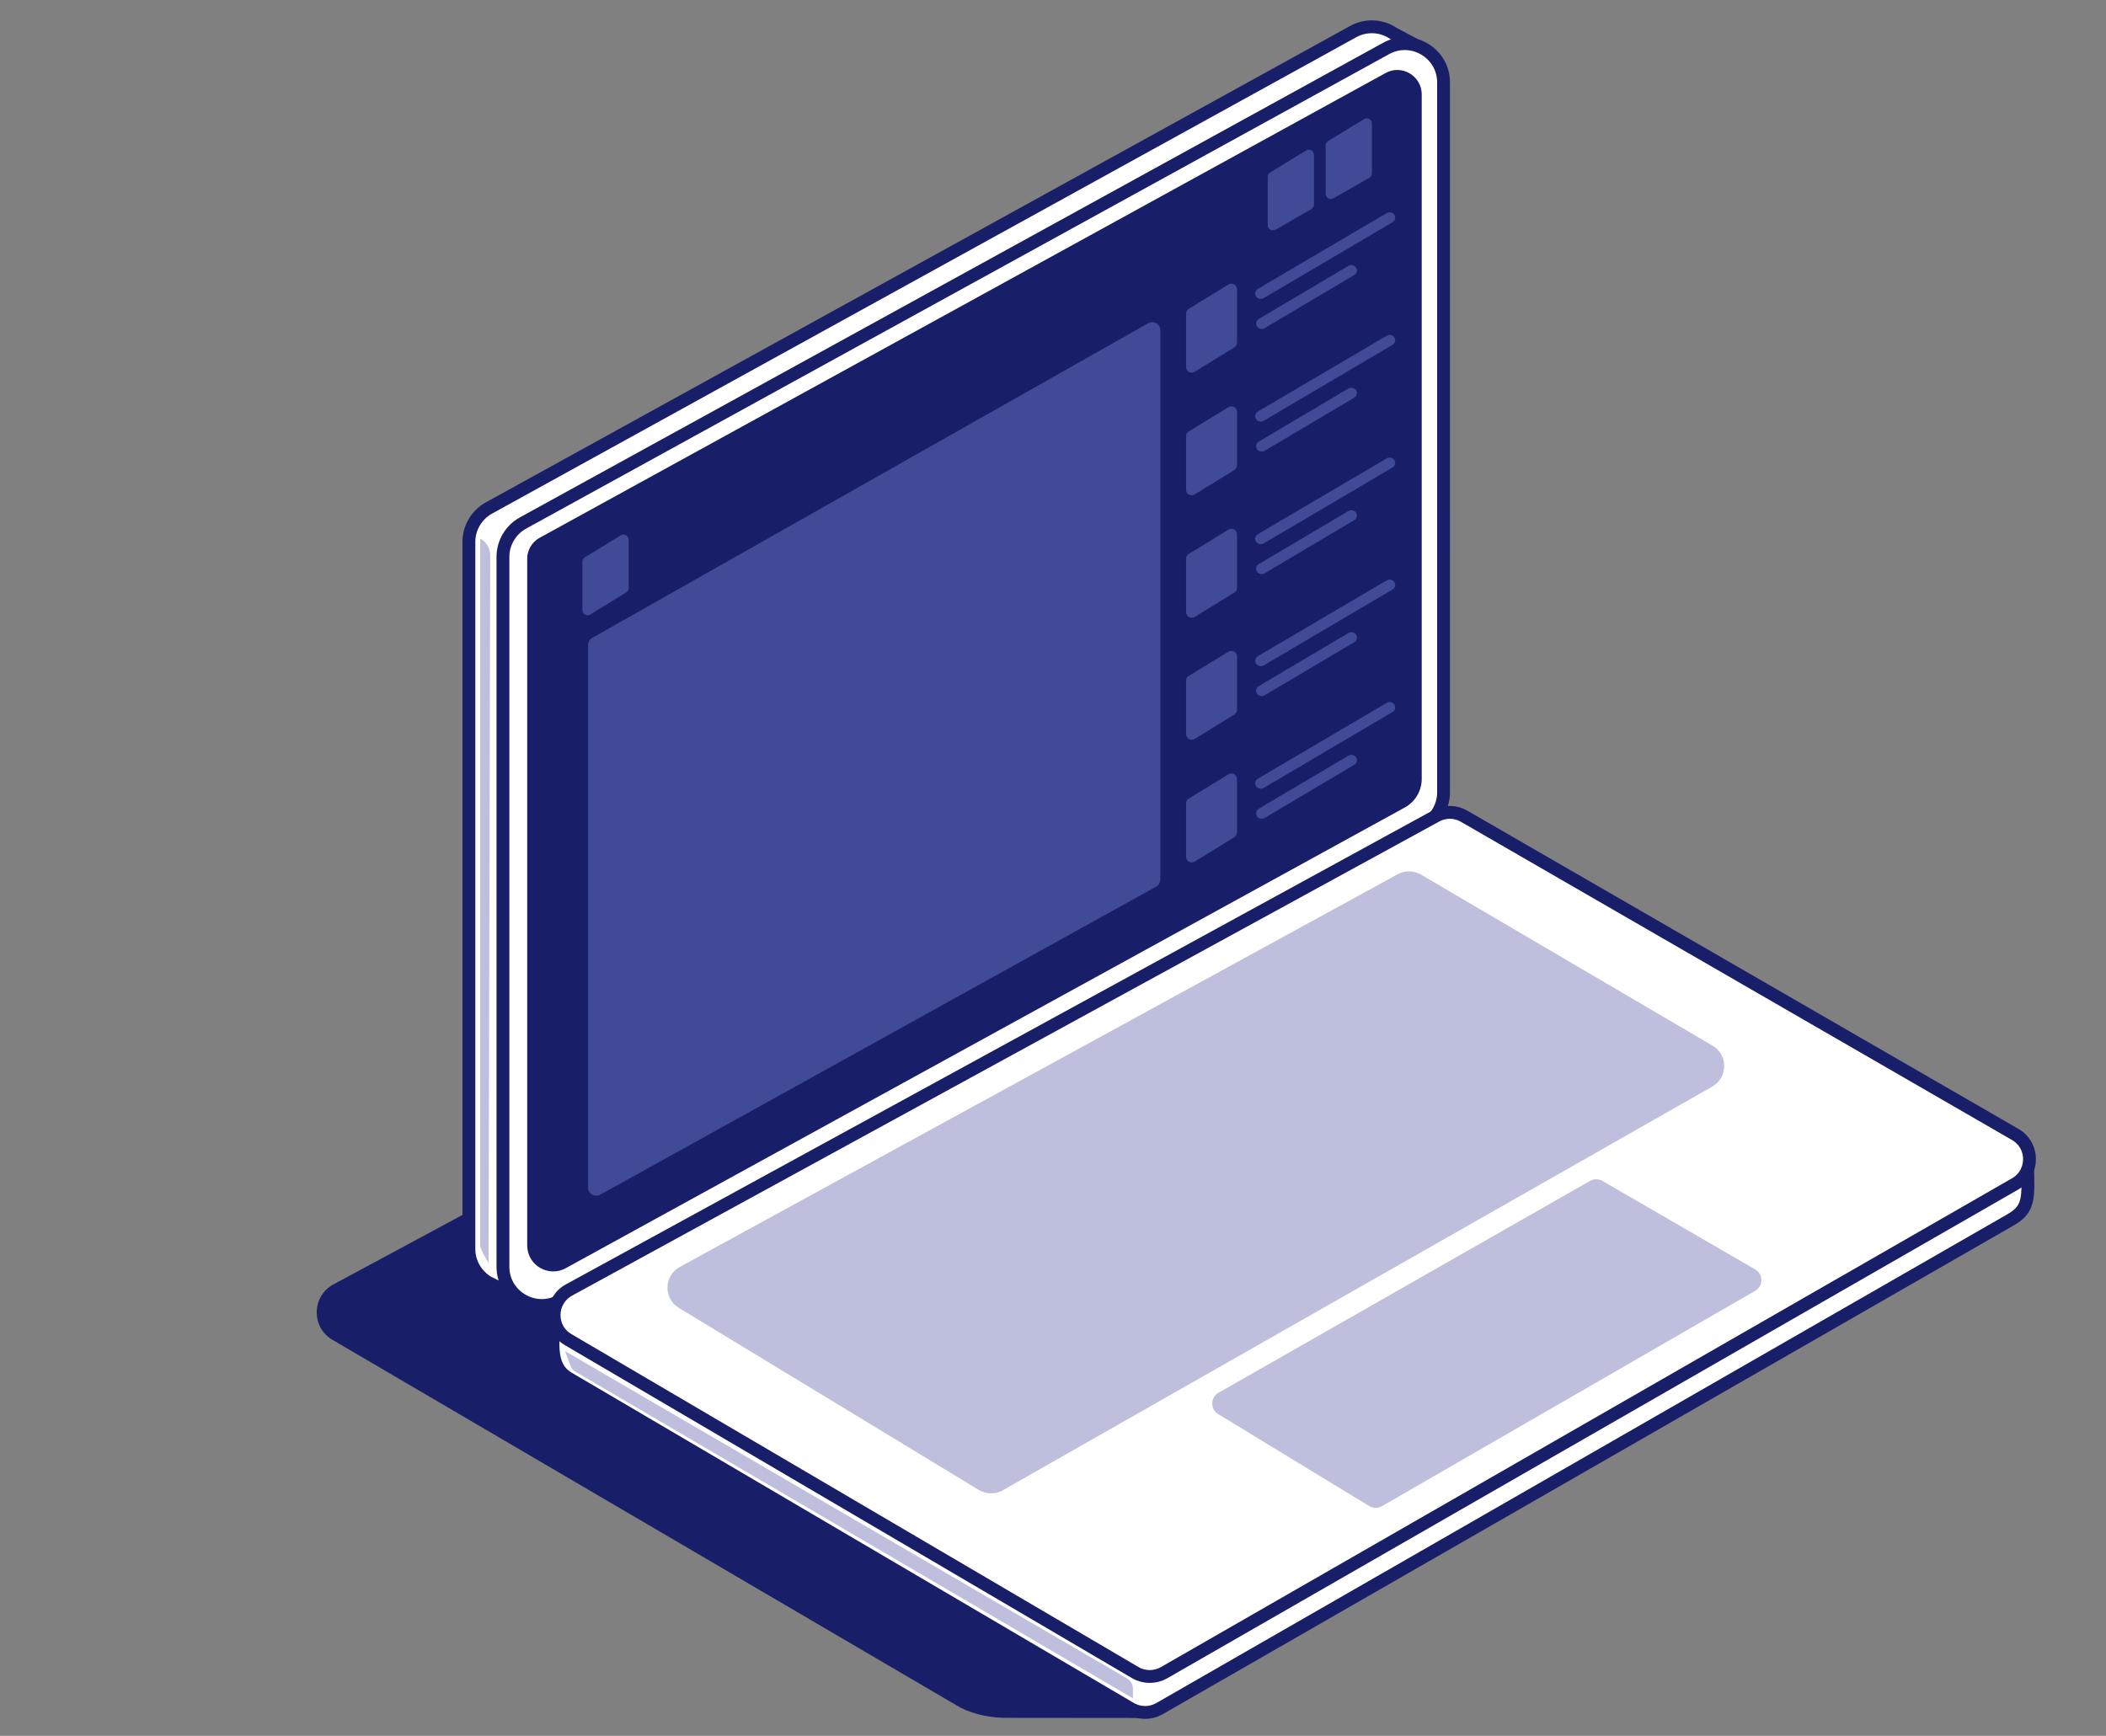 <?xml version="1.0" encoding="UTF-8"?> <!-- Generator: Adobe Illustrator 23.0.1, SVG Export Plug-In . SVG Version: 6.00 Build 0) --> <svg xmlns="http://www.w3.org/2000/svg" xmlns:xlink="http://www.w3.org/1999/xlink" id="Слой_1" x="0px" y="0px" viewBox="0 0 163.98 135.17" style="enable-background:new 0 0 163.98 135.17;" xml:space="preserve"><rect x="0" y="0" width="163.98" height="135.17" fill="#808080" stroke="none"/> <style type="text/css"> .st0{fill:#1B1E68;} .st1{fill:#FFFFFF;} .st2{fill:#BDBFDD;} .st3{fill:#181E68;} .st4{fill:#404A96;} .st5{fill:#FFFFFF;stroke:#1B1E68;stroke-linejoin:round;stroke-miterlimit:10;} .st6{fill:#1E1B6B;} .st7{fill:#FFFFFF;stroke:#1B1E68;stroke-linecap:round;stroke-linejoin:round;stroke-miterlimit:10;} .st8{fill:none;stroke:#181E68;stroke-miterlimit:10;} .st9{fill:#FFFFFF;stroke:#181E68;stroke-linecap:round;stroke-linejoin:round;stroke-miterlimit:10;} .st10{fill:#FFFFFF;stroke:#181E68;stroke-miterlimit:10;} .st11{opacity:0.1;fill:#181E68;} .st12{fill:none;stroke:#1B1E68;stroke-miterlimit:10;} </style> <path class="st3" d="M88.67,133.78l-10.35-0.01c-1.55,0-3-0.43-3.89-1l-48.5-28.41c-1.69-0.94-1.69-3.37-0.01-4.32l53.3-28.68 L88.67,133.78z"></path> <path class="st9" d="M44.27,107.33l43.77,25.72c0.69,0.4,1.54,0.4,2.23,0.01l66.28-38.07c1.48-0.85,1.4-1.68,1.31-4.46l-44.22-24.16 c-0.67-0.39-1.49-0.4-2.17-0.03L43.2,101.97C43.11,104.28,42.6,106.35,44.27,107.33z"></path> <path class="st9" d="M109.74,12.61l0.72-8.96l-1.95-1.04c-0.95-0.65-2.2-0.7-3.2-0.12L38.03,39.58c-0.94,0.54-1.52,1.54-1.52,2.62 v55.06c0,1.06,0.56,2.04,1.47,2.59l3.06,1.53l1.07-1.9l67.64-37.2V12.61z"></path> <path class="st9" d="M110.87,64.32l-67.19,36.94c-2.01,1.15-4.52-0.3-4.52-2.62V43.37c0-1.08,0.58-2.08,1.52-2.62L107.88,3.8 c2.01-1.15,4.52,0.3,4.52,2.62V61.7C112.4,62.78,111.82,63.78,110.87,64.32z"></path> <path class="st3" d="M107.86,5.7L41.98,41.9c-0.57,0.33-0.93,0.94-0.93,1.6v53.48c0,1.56,1.68,2.53,3.03,1.76l65.34-35.88 c0.79-0.45,1.28-1.29,1.28-2.2V7.34C110.69,5.89,109.12,4.98,107.86,5.7z"></path> <path class="st4" d="M90.03,69.04L46.74,93.03c-0.42,0.24-0.95-0.06-0.95-0.55V50.23c0-0.22,0.12-0.43,0.31-0.55L89.4,25.17 c0.42-0.24,0.95,0.06,0.95,0.55V68.5C90.34,68.72,90.22,68.93,90.03,69.04z"></path> <path class="st4" d="M48.75,46.14l-2.8,1.72c-0.27,0.15-0.6-0.04-0.6-0.35v-3.77c0-0.14,0.08-0.27,0.2-0.35l2.8-1.71 c0.27-0.15,0.6,0.04,0.6,0.35v3.76C48.95,45.94,48.87,46.07,48.75,46.14z"></path> <path class="st4" d="M106.61,13.85l-2.79,1.6c-0.27,0.15-0.6-0.04-0.6-0.35v-3.77c0-0.14,0.08-0.27,0.2-0.35l2.8-1.71 c0.27-0.15,0.6,0.04,0.6,0.35l0,3.88C106.81,13.65,106.74,13.78,106.61,13.85z"></path> <path class="st4" d="M102.1,16.29l-2.79,1.6c-0.27,0.15-0.6-0.04-0.6-0.35v-3.77c0-0.14,0.08-0.27,0.2-0.35l2.8-1.71 c0.27-0.15,0.6,0.04,0.6,0.35l0,3.88C102.3,16.09,102.22,16.22,102.1,16.29z"></path> <path class="st2" d="M38.04,98.36c0,0-0.65-1.06-0.65-1.38V41.93l0.04,0.03c0.46,0.27,0.75,0.77,0.74,1.31L38.04,98.36z"></path> <path class="st9" d="M44.24,104.32l44.16,25.93c0.69,0.4,1.54,0.4,2.23,0.01l66.28-38.07c1.48-0.85,1.49-2.99,0-3.85l-42.91-24.78 c-0.67-0.39-1.49-0.4-2.17-0.03l-67.52,36.92C42.78,101.29,42.75,103.45,44.24,104.32z"></path> <path class="st2" d="M52.88,101.86l23.36,14.18c0.57,0.33,1.27,0.34,1.84,0.01l55.25-31.44c1.23-0.71,1.23-2.48,0-3.19l-22.7-13.32 c-0.56-0.32-1.24-0.33-1.8-0.02L52.93,98.66C51.67,99.35,51.65,101.14,52.88,101.86z"></path> <path class="st2" d="M94.87,110.13l11.76,7.16c0.3,0.17,0.67,0.18,0.97,0l29.06-16.77c0.65-0.37,0.65-1.3,0-1.67l-11.89-6.89 c-0.29-0.17-0.65-0.17-0.95-0.01l-28.93,16.5C94.23,108.81,94.22,109.75,94.87,110.13z"></path> <path class="st2" d="M43.99,105.21l0.44,1.16c0.07,0.19,0.21,0.35,0.38,0.45l43.4,25.43v-0.77c0-0.32-0.17-0.61-0.44-0.77 L43.99,105.21z"></path> <path class="st4" d="M96.1,27.06l-3.09,1.9c-0.29,0.17-0.66-0.04-0.66-0.38v-4.16c0-0.16,0.08-0.3,0.22-0.38l3.09-1.89 c0.29-0.17,0.66,0.04,0.66,0.38v4.15C96.32,26.84,96.23,26.98,96.1,27.06z"></path> <g> <path class="st4" d="M108.42,17.31l-10.03,5.91c-0.29,0.17-0.66-0.04-0.66-0.38v0.03c0-0.16,0.08-0.3,0.22-0.38l10.03-5.9 c0.29-0.17,0.66,0.04,0.66,0.38v-0.04C108.64,17.09,108.56,17.24,108.42,17.31z"></path> <path class="st4" d="M105.44,21.42l-6.98,4.14c-0.29,0.17-0.66-0.04-0.66-0.38v0.03c0-0.16,0.08-0.3,0.22-0.38L105,20.7 c0.29-0.17,0.66,0.04,0.66,0.38v-0.04C105.66,21.2,105.58,21.34,105.44,21.42z"></path> </g> <path class="st4" d="M96.1,36.61l-3.09,1.9c-0.29,0.17-0.66-0.04-0.66-0.38v-4.16c0-0.16,0.08-0.3,0.22-0.38l3.09-1.89 c0.29-0.17,0.66,0.04,0.66,0.38v4.15C96.32,36.38,96.23,36.53,96.1,36.61z"></path> <g> <path class="st4" d="M108.42,26.86l-10.03,5.91c-0.29,0.17-0.66-0.04-0.66-0.38v0.03c0-0.16,0.08-0.3,0.22-0.38l10.03-5.9 c0.29-0.17,0.66,0.04,0.66,0.38v-0.04C108.64,26.64,108.56,26.78,108.42,26.86z"></path> <path class="st4" d="M105.44,30.97l-6.98,4.14c-0.29,0.17-0.66-0.04-0.66-0.38v0.03c0-0.16,0.08-0.3,0.22-0.38l6.98-4.13 c0.29-0.17,0.66,0.04,0.66,0.38v-0.04C105.66,30.74,105.58,30.89,105.44,30.97z"></path> </g> <path class="st4" d="M96.1,46.15l-3.09,1.9c-0.29,0.17-0.66-0.04-0.66-0.38v-4.16c0-0.16,0.08-0.3,0.22-0.38l3.09-1.89 c0.29-0.17,0.66,0.04,0.66,0.38v4.15C96.32,45.93,96.23,46.07,96.1,46.15z"></path> <g> <path class="st4" d="M108.42,36.41l-10.03,5.91c-0.29,0.17-0.66-0.04-0.66-0.38v0.03c0-0.16,0.08-0.3,0.22-0.38l10.03-5.9 c0.29-0.17,0.66,0.04,0.66,0.38v-0.04C108.64,36.18,108.56,36.33,108.42,36.41z"></path> <path class="st4" d="M105.44,40.51l-6.98,4.14c-0.29,0.17-0.66-0.04-0.66-0.38v0.03c0-0.16,0.08-0.3,0.22-0.38l6.98-4.13 c0.29-0.17,0.66,0.04,0.66,0.38v-0.04C105.66,40.29,105.58,40.43,105.44,40.51z"></path> </g> <path class="st4" d="M96.1,55.65l-3.09,1.9c-0.29,0.17-0.66-0.04-0.66-0.38v-4.16c0-0.16,0.08-0.3,0.22-0.38l3.09-1.89 c0.29-0.17,0.66,0.04,0.66,0.38v4.15C96.32,55.43,96.23,55.58,96.1,55.65z"></path> <g> <path class="st4" d="M108.42,45.91l-10.03,5.91c-0.29,0.17-0.66-0.04-0.66-0.38v0.03c0-0.16,0.08-0.3,0.22-0.38l10.03-5.9 c0.29-0.17,0.66,0.04,0.66,0.38v-0.04C108.64,45.68,108.56,45.83,108.42,45.91z"></path> <path class="st4" d="M105.44,50.01l-6.98,4.14c-0.29,0.17-0.66-0.04-0.66-0.38v0.03c0-0.16,0.08-0.3,0.22-0.38l6.98-4.13 c0.29-0.17,0.66,0.04,0.66,0.38v-0.04C105.66,49.79,105.58,49.94,105.44,50.01z"></path> </g> <path class="st4" d="M96.1,65.2l-3.09,1.9c-0.29,0.17-0.66-0.04-0.66-0.38v-4.16c0-0.16,0.08-0.3,0.22-0.38l3.09-1.89 c0.29-0.17,0.66,0.04,0.66,0.38v4.15C96.32,64.98,96.23,65.12,96.1,65.2z"></path> <g> <path class="st4" d="M108.42,55.45l-10.03,5.91c-0.29,0.17-0.66-0.04-0.66-0.38v0.03c0-0.16,0.08-0.3,0.22-0.38l10.03-5.9 c0.29-0.17,0.66,0.04,0.66,0.38v-0.04C108.64,55.23,108.56,55.38,108.42,55.45z"></path> <path class="st4" d="M105.44,59.56l-6.98,4.14c-0.29,0.17-0.66-0.04-0.66-0.38v0.03c0-0.16,0.08-0.3,0.22-0.38l6.98-4.13 c0.29-0.17,0.66,0.04,0.66,0.38v-0.04C105.66,59.34,105.58,59.48,105.44,59.56z"></path> </g> </svg> 